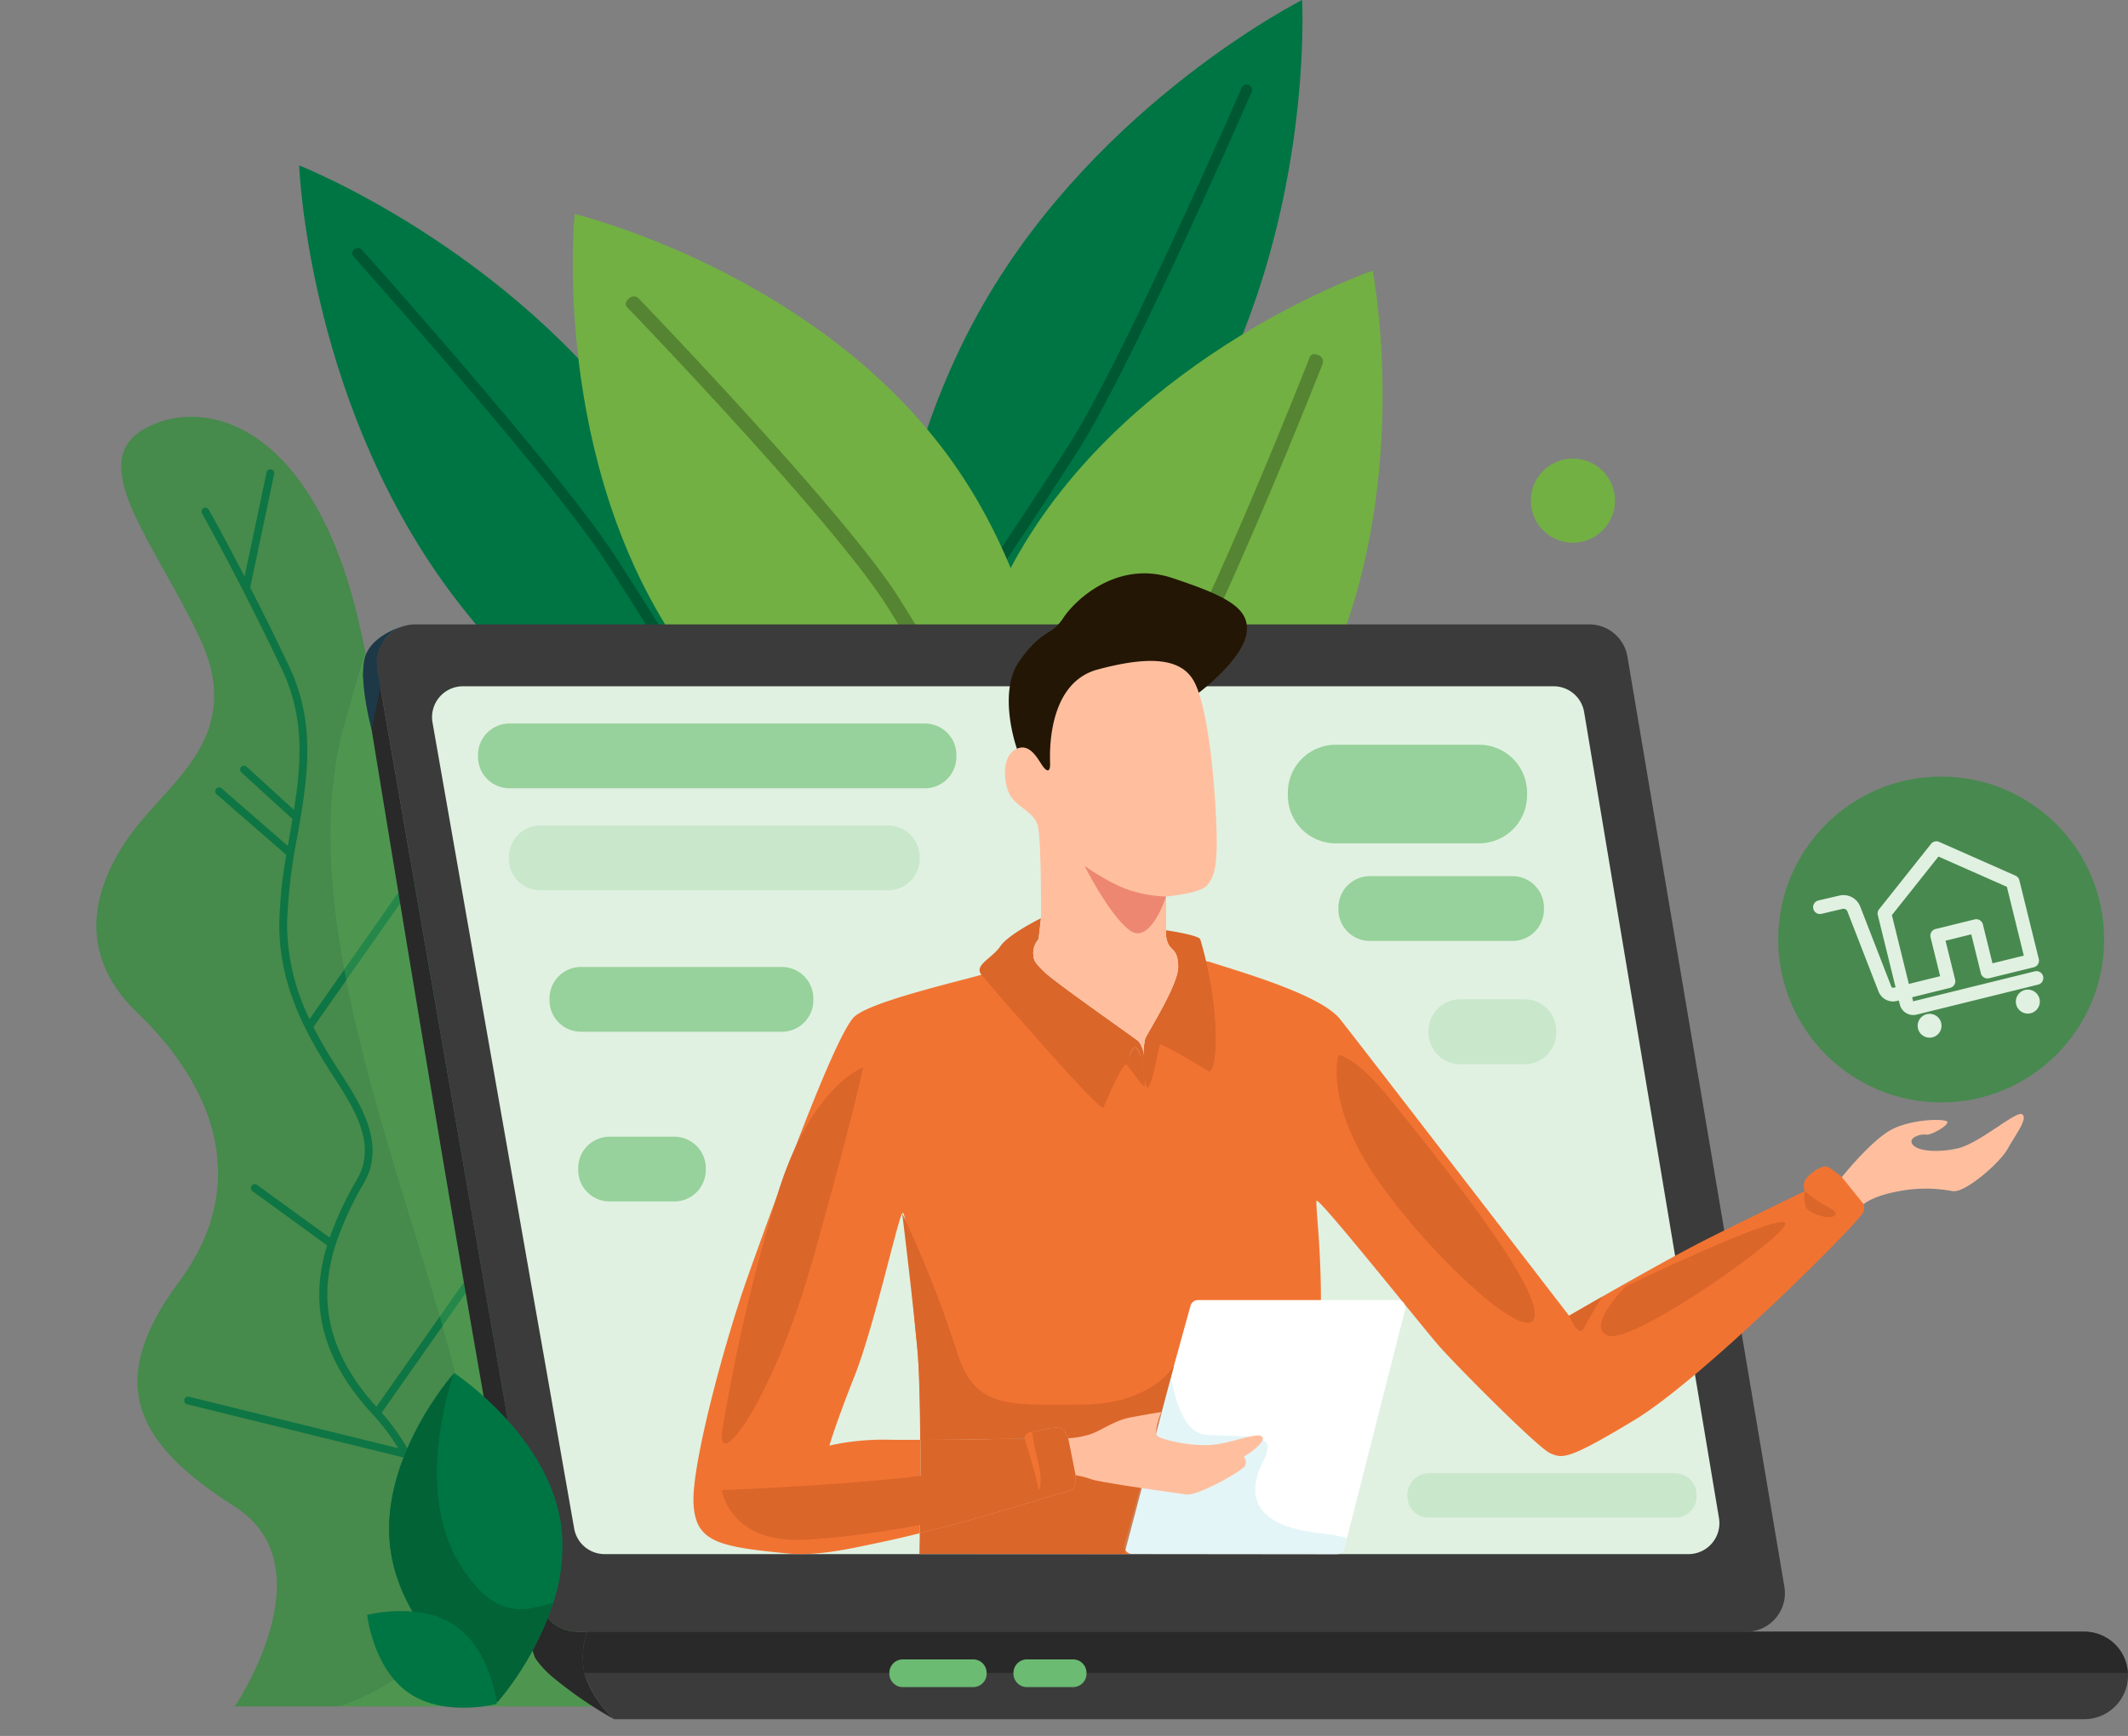 <svg xmlns="http://www.w3.org/2000/svg" xmlns:xlink="http://www.w3.org/1999/xlink" width="339.803" height="277.267" viewBox="0 0 339.803 277.267">
  <rect x="0" y="0" width="339.803" height="277.267" fill="#808080" stroke="none"/>
  <defs>
    <clipPath id="clip-path">
      <rect id="Rettangolo_516" data-name="Rettangolo 516" width="339.803" height="277.267" fill="none"/>
    </clipPath>
    <clipPath id="clip-path-3">
      <rect id="Rettangolo_506" data-name="Rettangolo 506" width="61.489" height="133.769" fill="none"/>
    </clipPath>
    <clipPath id="clip-path-4">
      <rect id="Rettangolo_507" data-name="Rettangolo 507" width="106.673" height="90.06" fill="none"/>
    </clipPath>
    <clipPath id="clip-path-5">
      <rect id="Rettangolo_508" data-name="Rettangolo 508" width="41.878" height="168.41" fill="none"/>
    </clipPath>
    <clipPath id="clip-path-6">
      <rect id="Rettangolo_512" data-name="Rettangolo 512" width="194.591" height="126.847" fill="#68bc6f"/>
    </clipPath>
    <clipPath id="clip-path-7">
      <rect id="Rettangolo_509" data-name="Rettangolo 509" width="46.178" height="7.098" fill="#68bc6f"/>
    </clipPath>
    <clipPath id="clip-path-8">
      <rect id="Rettangolo_510" data-name="Rettangolo 510" width="65.583" height="10.34" fill="#68bc6f"/>
    </clipPath>
    <clipPath id="clip-path-9">
      <rect id="Rettangolo_511" data-name="Rettangolo 511" width="20.369" height="10.339" fill="#68bc6f"/>
    </clipPath>
    <clipPath id="clip-path-10">
      <rect id="Rettangolo_513" data-name="Rettangolo 513" width="35.557" height="28.295" fill="none"/>
    </clipPath>
    <clipPath id="clip-path-11">
      <rect id="Rettangolo_515" data-name="Rettangolo 515" width="36.757" height="31.361" fill="#e0f1e1"/>
    </clipPath>
  </defs>
  <g id="Raggruppa_424" data-name="Raggruppa 424" clip-path="url(#clip-path)">
    <g id="Raggruppa_421" data-name="Raggruppa 421">
      <g id="Raggruppa_420" data-name="Raggruppa 420" clip-path="url(#clip-path)">
        <path id="Tracciato_1840" data-name="Tracciato 1840" d="M161.516,68.09c-18.592,32.147-50.751,48.325-50.751,48.325s-2.015-35.941,16.577-68.089S178.094,0,178.094,0s2.015,35.943-16.578,68.09" transform="translate(29.827 0)" fill="#007544"/>
        <path id="Tracciato_1841" data-name="Tracciato 1841" d="M176.408,105.442c-18.592,32.147-56.444,45.033-56.444,45.033s-7.707-39.236,10.885-71.382S187.294,34.06,187.294,34.06,195,73.294,176.408,105.442" transform="translate(31.896 9.177)" fill="#72b043"/>
        <g id="Raggruppa_398" data-name="Raggruppa 398" transform="translate(149.803 13.495)" opacity="0.25">
          <g id="Raggruppa_397" data-name="Raggruppa 397">
            <g id="Raggruppa_396" data-name="Raggruppa 396" clip-path="url(#clip-path-3)">
              <path id="Tracciato_1842" data-name="Tracciato 1842" d="M118.452,100.644a.64.64,0,0,1-.055-.034.841.841,0,0,1-.249-1.17c.122-.178,12.325-17.989,20.89-31.5,8.54-13.469,27.265-56.395,27.454-56.826a.839.839,0,0,1,1.122-.407.859.859,0,0,1,.461,1.115c-.189.433-18.964,43.472-27.568,57.042-8.58,13.532-20.8,31.366-20.921,31.544a.853.853,0,0,1-1.134.234" transform="translate(-118.008 -10.631)"/>
              <path id="Tracciato_1843" data-name="Tracciato 1843" d="M127.806,135.054c-.024-.014-.048-.029-.074-.046-.534-.347-.75-.932-.48-1.3.127-.175,12.8-17.712,21.558-31.11,8.726-13.36,25.929-57.166,26.1-57.608s.771-.553,1.346-.278a1.129,1.129,0,0,1,.736,1.275c-.174.442-17.423,44.363-26.215,57.825-8.768,13.422-21.464,30.982-21.591,31.157a1.069,1.069,0,0,1-1.382.089" transform="translate(-115.549 -1.489)"/>
            </g>
          </g>
        </g>
        <path id="Tracciato_1844" data-name="Tracciato 1844" d="M92.623,64.249c21.48,30.294,22.793,66.268,22.793,66.268s-33.514-13.14-55-43.435S37.63,20.814,37.63,20.814,71.144,33.955,92.623,64.249" transform="translate(10.139 5.608)" fill="#007544"/>
        <path id="Tracciato_1845" data-name="Tracciato 1845" d="M132.714,66.563c21.48,30.294,17.427,70.073,17.427,70.073S111.262,127.3,89.781,97s-17.427-70.07-17.427-70.07,38.879,9.335,60.359,39.629" transform="translate(19.413 7.257)" fill="#72b043"/>
        <g id="Raggruppa_401" data-name="Raggruppa 401" transform="translate(56.261 39.59)" opacity="0.25">
          <g id="Raggruppa_400" data-name="Raggruppa 400">
            <g id="Raggruppa_399" data-name="Raggruppa 399" clip-path="url(#clip-path-4)">
              <path id="Tracciato_1846" data-name="Tracciato 1846" d="M105.9,113.569l-.053.036a.842.842,0,0,1-1.168-.262c-.112-.185-11.221-18.7-19.931-32.112C76.061,67.858,44.837,32.953,44.523,32.6a.839.839,0,0,1,.1-1.191.859.859,0,0,1,1.2.047c.315.352,31.62,35.349,40.373,48.825,8.727,13.436,19.851,31.974,19.962,32.16a.852.852,0,0,1-.26,1.127" transform="translate(-44.32 -31.187)"/>
              <path id="Tracciato_1847" data-name="Tracciato 1847" d="M141.147,119.326c-.023.017-.047.032-.071.048-.54.34-1.16.293-1.386-.107-.107-.189-10.767-19.02-19.3-32.558-8.51-13.5-41.169-47.387-41.5-47.727s-.183-.932.307-1.339a1.128,1.128,0,0,1,1.465-.138c.329.341,33.073,34.319,41.649,47.921,8.55,13.561,19.224,32.418,19.331,32.607a1.067,1.067,0,0,1-.5,1.294" transform="translate(-35.052 -29.542)"/>
            </g>
          </g>
        </g>
        <path id="Tracciato_1859" data-name="Tracciato 1859" d="M91.385,258.419H34.225s15.124-22.251,0-31.9-21.3-19.228-8.951-35.84,4.533-32.376-6.579-43.012-6.068-22.3,0-29.946S35.562,102.831,28.773,88.09,10.254,60.075,19.52,54.529s27.365-1.72,34.77,31.83c.245,1.1.512,2.324.8,3.65,8.533,38.9,36.293,168.411,36.293,168.411" transform="translate(3.265 14.127)" fill="#468a4c"/>
        <path id="Tracciato_1860" data-name="Tracciato 1860" d="M54.7,210.738l13.956-19.887a.617.617,0,0,0-1.01-.708l-13.789,19.65c-8.435-9.34-9.037-17.876-6.541-25.814a.69.69,0,0,0,.028-.088,51.191,51.191,0,0,1,4.51-9.817c3.58-6.256-.493-12.569-3.764-17.639-.333-.517-.659-1.023-.972-1.518-1.136-1.8-2.275-3.73-3.313-5.784l14.385-20.524a.618.618,0,0,0-1.012-.708L43.183,147.864a34.728,34.728,0,0,1-3.59-15.487,87.745,87.745,0,0,1,1.632-13.625c1.6-9.2,3.105-17.885-1.291-27.189-2.19-4.635-4.333-8.935-6.227-12.632l3.829-18.149a.617.617,0,0,0-1.207-.255L32.813,77.191c-3.321-6.42-5.669-10.6-5.707-10.667a.618.618,0,1,0-1.075.608c.062.109,6.239,11.1,12.788,24.96,3.584,7.584,3.068,14.845,1.877,22.362l-7.539-6.88a.617.617,0,1,0-.831.911l8.135,7.422c-.147.875-.3,1.751-.451,2.634-.1.555-.189,1.118-.286,1.677l-10.59-9.212a.618.618,0,0,0-.81.933l11.157,9.7a72.623,72.623,0,0,0-1.122,10.714c-.145,9.443,3.816,17.035,7.711,23.218.316.5.645,1.008.979,1.53,3.252,5.04,6.939,10.752,3.73,16.355a55.307,55.307,0,0,0-4.383,9.306L34.8,174.349a.617.617,0,1,0-.725,1L45.992,184c-2.541,8.341-1.753,17.329,7.469,27.2a32.441,32.441,0,0,1,3.877,5.206l-33.4-8.217a.618.618,0,0,0-.3,1.2l34.565,8.5c8.347,14.874,11.078,38.271,11.109,38.545a.618.618,0,0,0,.613.548.645.645,0,0,0,.07,0,.616.616,0,0,0,.545-.68C70.4,254.984,66.8,224.186,54.7,210.738" transform="translate(6.244 14.907)" fill="#0e7544"/>
        <g id="Raggruppa_404" data-name="Raggruppa 404" transform="translate(52.773 104.137)" opacity="0.29">
          <g id="Raggruppa_403" data-name="Raggruppa 403">
            <g id="Raggruppa_402" data-name="Raggruppa 402" clip-path="url(#clip-path-5)">
              <path id="Tracciato_1861" data-name="Tracciato 1861" d="M64.791,215.906c-2.1-31.69-31.434-85.281-20.971-122.446,1.2-4.265,2.29-8.09,3.336-11.427,8.533,38.9,36.293,168.411,36.293,168.411H42.982c7.87-2.6,23.378-10.788,21.809-34.537" transform="translate(-41.572 -82.034)" fill="#62b259"/>
            </g>
          </g>
        </g>
        <path id="Tracciato_1862" data-name="Tracciato 1862" d="M266.079,239.452H79.407a6.186,6.186,0,0,1-6.092-5.115L47.973,88.561l-.489-2.779a6.164,6.164,0,0,1,3.1-6.463,6.854,6.854,0,0,1,1.2-.5.212.212,0,0,1,.058-.011,5.989,5.989,0,0,1,1.721-.245H241A6.178,6.178,0,0,1,247.1,83.69l25.062,148.566a6.165,6.165,0,0,1-6.079,7.2" transform="translate(12.768 21.168)" fill="#3b3b3b"/>
        <path id="Tracciato_1863" data-name="Tracciato 1863" d="M254.975,224.963H81.914a4.941,4.941,0,0,1-4.871-4.08L72.394,194.4,70.1,181.416l-3.255-18.565-5.371-30.527L54.422,92.137a4.938,4.938,0,0,1,4.871-5.79H233.445a4.95,4.95,0,0,1,4.871,4.127l4.267,25.54,5.045,30.144,2.163,12.927,10.055,60.124a4.945,4.945,0,0,1-4.871,5.754" transform="translate(14.643 23.265)" fill="#e0f1e1"/>
        <path id="Tracciato_1864" data-name="Tracciato 1864" d="M85.752,252.9a65.06,65.06,0,0,1-9.963-6.852,15.465,15.465,0,0,1-2.568-2.8c-2.632-3.953-23.864-134.08-27.458-156.2a5.8,5.8,0,0,1,1.913-5.3l1.4-1.223a6.088,6.088,0,0,0-1.222,3.666,6.343,6.343,0,0,0,.086,1.063L73.778,233.814a6.173,6.173,0,0,0,6.086,5.111h1.593l-.013.013a12.261,12.261,0,0,0-.2,7.394,17.512,17.512,0,0,0,4.506,6.568" transform="translate(12.31 21.696)" fill="#292929"/>
        <path id="Tracciato_1865" data-name="Tracciato 1865" d="M320.052,212.29a6.986,6.986,0,0,1-6.987,6.987H78.317a17.384,17.384,0,0,1-4.51-6.568,7.177,7.177,0,0,1-.232-.826A12.48,12.48,0,0,1,74,205.314l.013-.011h239.05a6.967,6.967,0,0,1,6.964,6.579,2.364,2.364,0,0,1,.023.408" transform="translate(19.751 55.316)" fill="#3b3b3b"/>
        <g id="Raggruppa_416" data-name="Raggruppa 416" transform="translate(76.329 115.564)" opacity="0.61">
          <g id="Raggruppa_415" data-name="Raggruppa 415">
            <g id="Raggruppa_414" data-name="Raggruppa 414" clip-path="url(#clip-path-6)">
              <path id="Tracciato_1866" data-name="Tracciato 1866" d="M131.493,101.375H65.151a5.022,5.022,0,0,1-5.022-5.022v-.295a5.023,5.023,0,0,1,5.022-5.023h66.342a5.023,5.023,0,0,1,5.022,5.023v.295a5.022,5.022,0,0,1-5.022,5.022" transform="translate(-60.128 -91.036)" fill="#68bc6f"/>
              <g id="Raggruppa_407" data-name="Raggruppa 407" transform="translate(148.413 119.749)" opacity="0.33">
                <g id="Raggruppa_406" data-name="Raggruppa 406">
                  <g id="Raggruppa_405" data-name="Raggruppa 405" clip-path="url(#clip-path-7)">
                    <path id="Tracciato_1867" data-name="Tracciato 1867" d="M219.771,192.467H180.489a3.448,3.448,0,0,1-3.448-3.448v-.2a3.448,3.448,0,0,1,3.448-3.448h39.283a3.448,3.448,0,0,1,3.448,3.448v.2a3.448,3.448,0,0,1-3.448,3.448" transform="translate(-177.041 -185.369)" fill="#68bc6f"/>
                  </g>
                </g>
              </g>
              <path id="Tracciato_1868" data-name="Tracciato 1868" d="M192.545,109.451h-22.9A7.646,7.646,0,0,1,162,101.8v-.448a7.646,7.646,0,0,1,7.646-7.646h22.9a7.646,7.646,0,0,1,7.646,7.646v.448a7.646,7.646,0,0,1-7.646,7.646" transform="translate(-32.682 -90.315)" fill="#68bc6f"/>
              <g id="Raggruppa_410" data-name="Raggruppa 410" transform="translate(4.938 16.291)" opacity="0.33">
                <g id="Raggruppa_409" data-name="Raggruppa 409">
                  <g id="Raggruppa_408" data-name="Raggruppa 408" clip-path="url(#clip-path-8)">
                    <path id="Tracciato_1869" data-name="Tracciato 1869" d="M124.58,114.209H69.041a5.023,5.023,0,0,1-5.023-5.022v-.294a5.024,5.024,0,0,1,5.023-5.023H124.58a5.023,5.023,0,0,1,5.022,5.023v.294a5.022,5.022,0,0,1-5.022,5.022" transform="translate(-64.019 -103.869)" fill="#68bc6f"/>
                  </g>
                </g>
              </g>
              <path id="Tracciato_1870" data-name="Tracciato 1870" d="M106.23,132.008H74.146a5.022,5.022,0,0,1-5.022-5.022v-.294a5.023,5.023,0,0,1,5.022-5.023H106.23a5.023,5.023,0,0,1,5.022,5.023v.294a5.022,5.022,0,0,1-5.022,5.022" transform="translate(-57.705 -82.782)" fill="#68bc6f"/>
              <path id="Tracciato_1871" data-name="Tracciato 1871" d="M196.154,120.583H173.381a5.022,5.022,0,0,1-5.022-5.022v-.295a5.023,5.023,0,0,1,5.022-5.023h22.774a5.023,5.023,0,0,1,5.022,5.023v.295a5.022,5.022,0,0,1-5.022,5.022" transform="translate(-30.968 -85.861)" fill="#68bc6f"/>
              <path id="Tracciato_1872" data-name="Tracciato 1872" d="M88.079,153.363H77.753a5.023,5.023,0,0,1-5.023-5.022v-.295a5.024,5.024,0,0,1,5.023-5.023H88.079a5.023,5.023,0,0,1,5.022,5.023v.295a5.022,5.022,0,0,1-5.022,5.022" transform="translate(-56.733 -77.029)" fill="#68bc6f"/>
              <g id="Raggruppa_413" data-name="Raggruppa 413" transform="translate(151.794 44.057)" opacity="0.33">
                <g id="Raggruppa_412" data-name="Raggruppa 412">
                  <g id="Raggruppa_411" data-name="Raggruppa 411" clip-path="url(#clip-path-9)">
                    <path id="Tracciato_1873" data-name="Tracciato 1873" d="M195.052,136.082H184.727a5.022,5.022,0,0,1-5.022-5.022v-.295a5.023,5.023,0,0,1,5.022-5.023h10.326a5.023,5.023,0,0,1,5.022,5.023v.295a5.022,5.022,0,0,1-5.022,5.022" transform="translate(-179.705 -125.742)" fill="#68bc6f"/>
                  </g>
                </g>
              </g>
            </g>
          </g>
        </g>
        <path id="Tracciato_1874" data-name="Tracciato 1874" d="M320.029,211.883H73.574a12.472,12.472,0,0,1,.43-6.568l.011-.011H313.067a6.965,6.965,0,0,1,6.963,6.58" transform="translate(19.751 55.316)" fill="#292929"/>
        <path id="Tracciato_1875" data-name="Tracciato 1875" d="M125.259,213.213H114.022a2.149,2.149,0,0,1-2.149-2.149v-.125a2.149,2.149,0,0,1,2.149-2.149h11.237a2.149,2.149,0,0,1,2.149,2.149v.125a2.149,2.149,0,0,1-2.149,2.149" transform="translate(30.142 56.255)" fill="#6bbb72"/>
        <path id="Tracciato_1876" data-name="Tracciato 1876" d="M137,213.213h-7.368a2.149,2.149,0,0,1-2.149-2.149v-.125a2.149,2.149,0,0,1,2.149-2.149H137a2.149,2.149,0,0,1,2.149,2.149v.125A2.149,2.149,0,0,1,137,213.213" transform="translate(34.348 56.255)" fill="#6bbb72"/>
        <path id="Tracciato_1877" data-name="Tracciato 1877" d="M52.246,78.764a6.909,6.909,0,0,0-1.2.5,6.164,6.164,0,0,0-3.1,6.463l.487,2.779-1.39,6.847s-2.027-7.425-1.144-11.32c.838-3.651,5.766-5.153,6.347-5.269" transform="translate(12.307 21.222)" fill="#1d3947"/>
        <path id="Tracciato_1878" data-name="Tracciato 1878" d="M75.149,210.491a48.573,48.573,0,0,1-8.894,15.821s-15.193-9.974-17.1-24.481c-1.778-13.532,8.59-26.215,10.021-27.888.1-.128.161-.187.161-.187s15.2,9.974,17.1,24.482a28.462,28.462,0,0,1-1.29,12.253" transform="translate(13.189 45.546)" fill="#007544"/>
        <path id="Tracciato_1879" data-name="Tracciato 1879" d="M75.149,210.451a48.571,48.571,0,0,1-8.894,15.821s-15.193-9.974-17.1-24.481c-1.778-13.532,8.59-26.215,10.021-27.888-2.616,8.613-4.72,21.39,1.348,30.817,5.615,8.72,10.31,6.824,14.624,5.731" transform="translate(13.189 45.586)" fill="#026337"/>
        <path id="Tracciato_1880" data-name="Tracciato 1880" d="M52.855,215.809c-5.724-3.926-6.672-12.491-6.672-12.491s8.333-2.2,14.055,1.729,6.672,12.491,6.672,12.491-8.331,2.2-14.055-1.729" transform="translate(12.443 54.616)" fill="#007544"/>
        <path id="Tracciato_1881" data-name="Tracciato 1881" d="M128.192,100.14s-3.185-8.9.415-14.016,5.041-3.884,7-6.868S144.348,70,152.99,72.878s12.654,4.835,11.83,9.054-7.591,9.286-7.591,9.286-20.082,19.416-24.609,16.741a9.429,9.429,0,0,1-4.428-7.818" transform="translate(34.189 19.437)" fill="#231604"/>
        <path id="Tracciato_1882" data-name="Tracciato 1882" d="M268.505,153.852c-1.022-.616-3.395,1.244-3.8,2.163a1.891,1.891,0,0,0,0,1.65s-7.719,3.708-15.124,7.4-22.53,12.5-22.53,12.5-33.49-43.512-36.571-47.372-15.438-7.406-20.682-9.1-5.243,12.347-10.5,14.659-11.718-8.637-14.659-11.114-8.951-2.464-10.95-1.7-17.588,4.174-20.68,6.789-13.113,30.4-16.972,41.211-9.1,30.4-8.8,36.572,3.859,6.94,14.972,8.02c4.685.455,9.638-.674,14.195-1.627q3.505-.731,6.974-1.6c0,.884-.012,1.627-.023,2.173,0,.721-.011,1.127-.011,1.127H187.34s-.406-24.911,0-36.025-.825-19.553-.616-20.367,16.763,19.961,19.436,23.04,15.95,16.461,17.9,17.287,2.779,1.127,13.485-5.348,34.968-30.667,36.409-33.027-4.418-6.684-5.452-7.312m-150,43.524a39.377,39.377,0,0,0-9.566.93s.929-3.3,4.022-11.114,6.836-24.749,7.6-25.982c.151-.244.315.14.465.988.57,3.058,1.14,12.114,1.733,18.426.058.593.117,1.163.174,1.733.081.8.151,1.731.209,2.755.024.291.036.581.047.883.034.534.058,1.093.07,1.686.093,2.872.151,6.277.174,9.706-1.964.011-3.7.011-4.929-.011m29.411,7.731a1.159,1.159,0,0,1-.209.2,7.651,7.651,0,0,1-1.988.638c-2.488.78-4.975,1.546-7.474,2.279-4.918,1.465-9.87,2.849-14.856,4.068.057-3.464.116-9.172.081-14.9,6.929-.034,16.646-.221,16.646-.221a1.112,1.112,0,0,1,1.127-1c1.082-.081,4.174-1.4,5.093-.314s1.394,3.243,1.627,5.1c.127,1.023.674,3.219-.047,4.15" transform="translate(23.502 32.588)" fill="#f17332"/>
        <path id="Tracciato_1883" data-name="Tracciato 1883" d="M186.266,165.107l-9.277,36.467-.419,1.652a1.231,1.231,0,0,1-1.2.929l-32.7-.034a1.242,1.242,0,0,1-1.2-1.558l7.382-26.7,3.151-11.393a1.234,1.234,0,0,1,1.2-.895h31.864a1.234,1.234,0,0,1,1.2,1.535" transform="translate(38.107 44.072)" fill="#fff"/>
        <path id="Tracciato_1884" data-name="Tracciato 1884" d="M149.661,141.409a7.738,7.738,0,0,1-.058,1.046.025.025,0,0,1-.023.023c-.14-1.883-.442-4.882-1.057-5.94-.919-1.593-1.767,2.453-1.767,2.453-.349-.395-1.361,1.535-2.267,3.441-.686,1.488-1.314,2.976-1.512,3.348-.465.849-18.215-19.681-19.459-21.228-1.244-1.522,1.72-2.615,3.023-4.545,1.267-1.872,6.161-4.314,6.474-4.465l.011-.011-.383,3.325a3.557,3.557,0,0,0-.859,2.232c.081,1.151.081,1.384,1.86,3.092,1.767,1.686,13.485,9.87,14.88,10.94a3.74,3.74,0,0,1,.906,2.243,17.14,17.14,0,0,1,.232,2.569c.011.546.011,1.069,0,1.476" transform="translate(33.199 31.128)" fill="#db662a"/>
        <path id="Tracciato_1885" data-name="Tracciato 1885" d="M154.384,139.655s-4.382-2.679-6.642-3.839c-.753-.383-1.272-.593-1.309-.482-.061.2-.284,1.321-.556,2.6-.382,1.779-.888,3.864-1.3,4.185-.2.161-.358-.334-.481-1.123-.062-.395-.11-.864-.149-1.37-.061-.852-.086-1.8-.086-2.68a9.632,9.632,0,0,1,.248-2.616c.468-1.074,5.259-8.569,5.259-11.42s-1.161-2.618-1.63-3.778a4.234,4.234,0,0,1-.3-2.086s5.32.777,5.469,1.469a60.306,60.306,0,0,1,2.394,13.506c.383,7.172-.925,7.629-.925,7.629" transform="translate(38.762 31.538)" fill="#db662a"/>
        <path id="Tracciato_1886" data-name="Tracciato 1886" d="M158.828,118.874c-.975,1.445-6.679,1.913-6.679,1.913v5.4a4.24,4.24,0,0,0,.3,2.087c.47,1.16,1.63.925,1.63,3.778s-4.79,10.345-5.259,11.419a9.663,9.663,0,0,0-.246,2.618,3.739,3.739,0,0,0-.9-2.234c-1.4-1.074-13.124-9.259-14.889-10.95s-1.777-1.938-1.851-3.087a3.552,3.552,0,0,1,.852-2.234l.382-3.321s.074-12.27-.494-14.691-3.752-3.136-4.679-5.443-.925-5.975,1.334-6.95,3.506,2.062,4.27,2.987,1.026.358,1.026-.47-.815-12.913,7.617-15.172,13.32-1.753,15.332,1.852,3.137,13.58,3.543,21.654-.309,9.419-1.284,10.851" transform="translate(34.059 22.405)" fill="#ffbf9f"/>
        <path id="Tracciato_1887" data-name="Tracciato 1887" d="M149.45,113.839a20.456,20.456,0,0,1-5.407-.881c-3.293-.925-7.614-4.011-7.614-4.011s3.91,7.818,7.2,10.287,5.819-5.4,5.819-5.4" transform="translate(36.759 29.354)" fill="#ed8772"/>
        <path id="Tracciato_1888" data-name="Tracciato 1888" d="M129.272,180.992a22.178,22.178,0,0,0,1.235,5.452c.925,2.16-.207,3.4-1.955,0s-.826-5.424-.826-5.424Z" transform="translate(34.348 48.765)" fill="#479ec4"/>
        <path id="Tracciato_1889" data-name="Tracciato 1889" d="M227.052,149.872a22.5,22.5,0,0,0,2.675,1.955c1.235.72,2.778,1.337,2.058,1.955s-3.292-.1-4.218-.927-.514-2.983-.514-2.983" transform="translate(61.151 40.381)" fill="#db662a"/>
        <path id="Tracciato_1890" data-name="Tracciato 1890" d="M197.372,166.2s1.544,3.652,2.366,2.006,2.931-5.054,2.931-5.054Z" transform="translate(53.179 43.959)" fill="#db662a"/>
        <path id="Tracciato_1891" data-name="Tracciato 1891" d="M231.685,150.247s4.357-5.472,7.6-7.4,9.182-2.006,9.259-1.389-2.7,2.161-3.4,2.006-2.855.386-2.237,1.466,3.627,1.506,7.175.753,9.49-6.153,10.417-5.459-1.08,3.239-2.315,5.478-6.789,7.1-8.8,6.79a22.835,22.835,0,0,0-8.641.014c-4.166.758-5.57,2.058-5.57,2.058Z" transform="translate(62.424 37.764)" fill="#ffbf9f"/>
        <path id="Tracciato_1892" data-name="Tracciato 1892" d="M140.244,189.3a1.166,1.166,0,0,1-.209.2,7.65,7.65,0,0,1-1.988.639c-2.488.779-4.975,1.546-7.474,2.279-4.918,1.465-9.87,2.849-14.856,4.069.057-3.464.116-9.172.081-14.9,6.929-.034,16.646-.221,16.646-.221a1.112,1.112,0,0,1,1.127-1,.146.146,0,0,0,.07-.012c1.14-.128,4.127-1.361,5.023-.3.929,1.08,1.394,3.243,1.627,5.1.127,1.023.674,3.219-.047,4.15" transform="translate(31.178 48.396)" fill="#db662a"/>
        <path id="Tracciato_1893" data-name="Tracciato 1893" d="M156.9,176.962l-7.929,30.1-.011.034-32.689-.034s.011-.408.011-1.127c.024-.559.036-1.291.036-2.186,4.988-1.221,9.94-2.6,14.856-4.069,2.5-.732,4.988-1.5,7.476-2.279a7.612,7.612,0,0,0,1.987-.64,1.118,1.118,0,0,0,.209-.2c.721-.931.175-3.128.047-4.151-.232-1.86-.7-4.022-1.627-5.1s-4.01.232-5.092.314a1.111,1.111,0,0,0-1.127,1s-9.719.185-16.647.221c-.023-3.383-.081-6.777-.209-9.707-.011-.593-.034-1.15-.07-1.684-.011-.3-.023-.594-.046-.884-.058-1.023-.128-1.954-.209-2.756-.058-.57-.117-1.139-.175-1.731-.895-8.788-2.2-19.413-2.2-19.413s.162.348.465.988a179.891,179.891,0,0,1,8.184,20.831c2.847,9.591,8.416,8.72,19.867,8.72,11.1,0,14.682-5.883,14.892-6.243" transform="translate(30.578 41.134)" fill="#db662a"/>
        <g id="Raggruppa_419" data-name="Raggruppa 419" transform="translate(179.54 219.932)" opacity="0.24">
          <g id="Raggruppa_418" data-name="Raggruppa 418">
            <g id="Raggruppa_417" data-name="Raggruppa 417" clip-path="url(#clip-path-10)">
              <path id="Tracciato_1894" data-name="Tracciato 1894" d="M176.99,198.967l-.419,1.652a1.232,1.232,0,0,1-1.2.929l-32.7-.034a1.242,1.242,0,0,1-1.2-1.558l7.382-26.7c.953,5.127,2.7,9.126,5.8,9.254,8.812.372,11.067-.1,8.882,4.348s-2.465,10.091,9.149,11.346a30.59,30.59,0,0,1,4.3.767" transform="translate(-141.433 -173.252)" fill="#90d6dd"/>
            </g>
          </g>
        </g>
        <path id="Tracciato_1895" data-name="Tracciato 1895" d="M134.373,181.852a14.1,14.1,0,0,0,3.176-.531c1.9-.514,4.013-2.263,6.687-2.778s4.989-.875,4.989-.875-1.286,3.19-.617,3.807,5.4,1.7,8.641,1.441,7.562-2.213,8.128-1.235-2.983,3.138-2.983,3.138a1.272,1.272,0,0,1,.206,1.44c-.413.824-7.562,4.835-9.362,4.579s-13.631-1.9-15.123-2.418a15.581,15.581,0,0,0-2.56-.669Z" transform="translate(36.205 47.87)" fill="#ffbf9f"/>
        <path id="Tracciato_1896" data-name="Tracciato 1896" d="M113.373,134.3s-1.39,6.949-7.959,30.4S89.461,200,90.955,191.752a291.67,291.67,0,0,1,8.7-37.032c5.286-17.425,13.714-20.425,13.714-20.425" transform="translate(24.464 36.184)" fill="#db662a"/>
        <path id="Tracciato_1897" data-name="Tracciato 1897" d="M90.8,188.211s1.168,8.345,12.793,7.945,36.063-5.149,35.455-7.945-3.426-4.409-13.725-2.694S90.8,188.211,90.8,188.211" transform="translate(24.464 49.795)" fill="#db662a"/>
        <path id="Tracciato_1898" data-name="Tracciato 1898" d="M131.043,189.156c-.034-1.093-2.15-7.952-2.15-7.952a1.11,1.11,0,0,1,1.127-1,.135.135,0,0,0,.07-.013,43.048,43.048,0,0,0,.953,4.79c.837,3.3.036,5.267,0,4.174" transform="translate(34.728 48.55)" fill="#f17332"/>
        <path id="Tracciato_1899" data-name="Tracciato 1899" d="M168.421,132.727s-2.356,7.693,6.362,20.146,24.994,27.365,24.994,21.217-18.309-28.273-23.4-34.648-7.961-6.715-7.961-6.715" transform="translate(45.3 35.761)" fill="#db662a"/>
        <path id="Tracciato_1900" data-name="Tracciato 1900" d="M205.354,164.024s-6.83,6.849-2.615,7.929,29.606-16.8,28.025-18.1-25.41,10.176-25.41,10.176" transform="translate(54.255 41.424)" fill="#db662a"/>
        <path id="Tracciato_1901" data-name="Tracciato 1901" d="M144.585,138.1a7.789,7.789,0,0,1-1.337-1.558c-.581-.768-1.208-1.616-1.488-1.93,0,0,.848-4.046,1.767-2.454.616,1.059.918,4.057,1.057,5.941" transform="translate(38.195 35.508)" fill="#db662a"/>
        <path id="Tracciato_1902" data-name="Tracciato 1902" d="M206,64.418a6.717,6.717,0,1,1-6.717-6.717A6.717,6.717,0,0,1,206,64.418" transform="translate(51.884 15.547)" fill="#72b043"/>
      </g>
    </g>
    <circle id="Ellisse_112" data-name="Ellisse 112" cx="26.023" cy="26.023" r="26.023" transform="translate(283.948 124.035)" fill="#48894f"/>
    <g id="Raggruppa_423" data-name="Raggruppa 423" transform="translate(289.511 134.378)">
      <g id="Raggruppa_422" data-name="Raggruppa 422" clip-path="url(#clip-path-11)">
        <path id="Tracciato_1903" data-name="Tracciato 1903" d="M238.057,134.17a1.773,1.773,0,0,0-3.443.848v0a1.773,1.773,0,1,0,3.443-.85Z" transform="translate(-217.727 -105.139)" fill="#e0f1e1"/>
        <path id="Tracciato_1904" data-name="Tracciato 1904" d="M236.3,132.656h0a1.926,1.926,0,0,1,1.165.4,1.9,1.9,0,0,1,.684,1.047l0,.017a1.9,1.9,0,0,1-1.407,2.291,1.877,1.877,0,0,1-.442.052,1.9,1.9,0,1,1,0-3.805m1.593,1.5a1.62,1.62,0,0,0-.588-.894,1.641,1.641,0,1,0,.59.9Z" transform="translate(-217.69 -105.102)" fill="#e0f1e1"/>
        <path id="Tracciato_1905" data-name="Tracciato 1905" d="M257.364,128.123a1.772,1.772,0,1,0,.8,1.091,1.774,1.774,0,0,0-.8-1.091" transform="translate(-222.156 -104.047)" fill="#e0f1e1"/>
        <path id="Tracciato_1906" data-name="Tracciato 1906" d="M256.415,127.7h0a1.913,1.913,0,1,1-.459.056,1.938,1.938,0,0,1,.459-.056m0,3.546a1.64,1.64,0,0,0,1.64-1.64,1.618,1.618,0,0,0-.049-.4,1.642,1.642,0,1,0-2.6,1.692,1.659,1.659,0,0,0,1.006.347Z" transform="translate(-222.119 -104.01)" fill="#e0f1e1"/>
        <path id="Tracciato_1907" data-name="Tracciato 1907" d="M249.608,118.967a.971.971,0,0,0-1.165-.706l-19.4,4.782a.15.15,0,0,1-.179-.11l-.19-.767,6.188-1.528a.96.96,0,0,0,.7-1.159v0L234,113.137l4.368-1.078,1.563,6.339a.971.971,0,0,0,.438.6.989.989,0,0,0,.726.111l7.122-1.758a.959.959,0,0,0,.707-1.158l0-.007-3.1-12.57a.95.95,0,0,0-.546-.651l-12.189-5.391a.96.96,0,0,0-1.142.281l-8.29,10.439a.955.955,0,0,0-.181.829l2.866,11.639-.441.108a.448.448,0,0,1-.522-.271l-4.968-12.784a2.741,2.741,0,0,0-3.162-1.665l-3.366.789a.963.963,0,1,0,.442,1.875l3.367-.791a.8.8,0,0,1,.927.49l4.969,12.782a2.373,2.373,0,0,0,2.774,1.442l.442-.109.189.767a2.079,2.079,0,0,0,2.511,1.521l19.4-4.781a.965.965,0,0,0,.7-1.165M241.568,117l-1.562-6.34a.972.972,0,0,0-.438-.593.959.959,0,0,0-.726-.11l-6.234,1.535a.962.962,0,0,0-.706,1.162v0L233.465,119,228.21,120.3l-2.754-11.178,7.533-9.486,11.079,4.9,2.754,11.178Z" transform="translate(-213.009 -97.357)" fill="#e0f1e1"/>
        <path id="Tracciato_1908" data-name="Tracciato 1908" d="M228.971,125.066a2.209,2.209,0,0,1-2.139-1.68l-.16-.64-.314.077a2.5,2.5,0,0,1-2.93-1.521l-4.967-12.783a.672.672,0,0,0-.622-.427.61.61,0,0,0-.154.018l-3.365.792a1.094,1.094,0,0,1-.5-2.13l3.368-.789a2.827,2.827,0,0,1,.643-.074,2.875,2.875,0,0,1,2.671,1.818l4.969,12.785a.316.316,0,0,0,.294.2.3.3,0,0,0,.074-.009l.314-.077-2.836-11.513a1.09,1.09,0,0,1,.206-.943l8.291-10.438a1.09,1.09,0,0,1,1.3-.319l12.189,5.391a1.081,1.081,0,0,1,.618.739l3.1,12.569a1.09,1.09,0,0,1-.794,1.322l-.007,0-7.128,1.758a1.145,1.145,0,0,1-.257.029,1.086,1.086,0,0,1-1.064-.832l-1.529-6.212-4.112,1.015,1.531,6.212a1.091,1.091,0,0,1-.8,1.321h0l-6.06,1.5.158.639a.01.01,0,0,0,0,.009l0,0,.007,0h0l19.4-4.782a1.094,1.094,0,1,1,.523,2.124L229.5,125a2.252,2.252,0,0,1-.53.063m-2.105-2.636.221.893a1.918,1.918,0,0,0,.881,1.2,1.947,1.947,0,0,0,1.47.226l19.4-4.78a.835.835,0,0,0,.608-1.007.818.818,0,0,0-.3-.457.836.836,0,0,0-.706-.154l-19.4,4.784a.286.286,0,0,1-.069.009.282.282,0,0,1-.27-.214l-.221-.894,6.316-1.559a.829.829,0,0,0,.608-1v0L233.81,113l4.619-1.141,1.6,6.466a.845.845,0,0,0,.378.515.854.854,0,0,0,.433.118.924.924,0,0,0,.2-.022l7.121-1.758a.822.822,0,0,0,.515-.373.832.832,0,0,0,.1-.633l-3.1-12.569a.825.825,0,0,0-.472-.562L233,97.653a.83.83,0,0,0-.987.242l-8.289,10.438a.826.826,0,0,0-.154.717l2.895,11.767-.566.14a.578.578,0,0,1-.675-.351l-4.969-12.784a2.565,2.565,0,0,0-.967-1.2,2.6,2.6,0,0,0-1.46-.448,2.541,2.541,0,0,0-.583.068l-3.368.789a.836.836,0,0,0-.618,1,.832.832,0,0,0,1,.618l3.367-.791a.927.927,0,0,1,1.079.569l4.97,12.783a2.236,2.236,0,0,0,2.622,1.362Zm1.217-2.013-2.8-11.368,7.635-9.615.093.041,11.138,4.926,2.8,11.368-5.509,1.358-1.592-6.468a.833.833,0,0,0-1.007-.607l-6.233,1.535a.83.83,0,0,0-.61,1v0l1.593,6.468Zm-2.517-11.306,2.707,10.989,5-1.235-1.531-6.212a1.092,1.092,0,0,1,.8-1.322h0l6.234-1.535a1.088,1.088,0,0,1,1.322.8l1.531,6.213,5-1.232-2.7-10.986L233,99.755Z" transform="translate(-212.976 -97.32)" fill="#e0f1e1"/>
      </g>
    </g>
  </g>
</svg>
